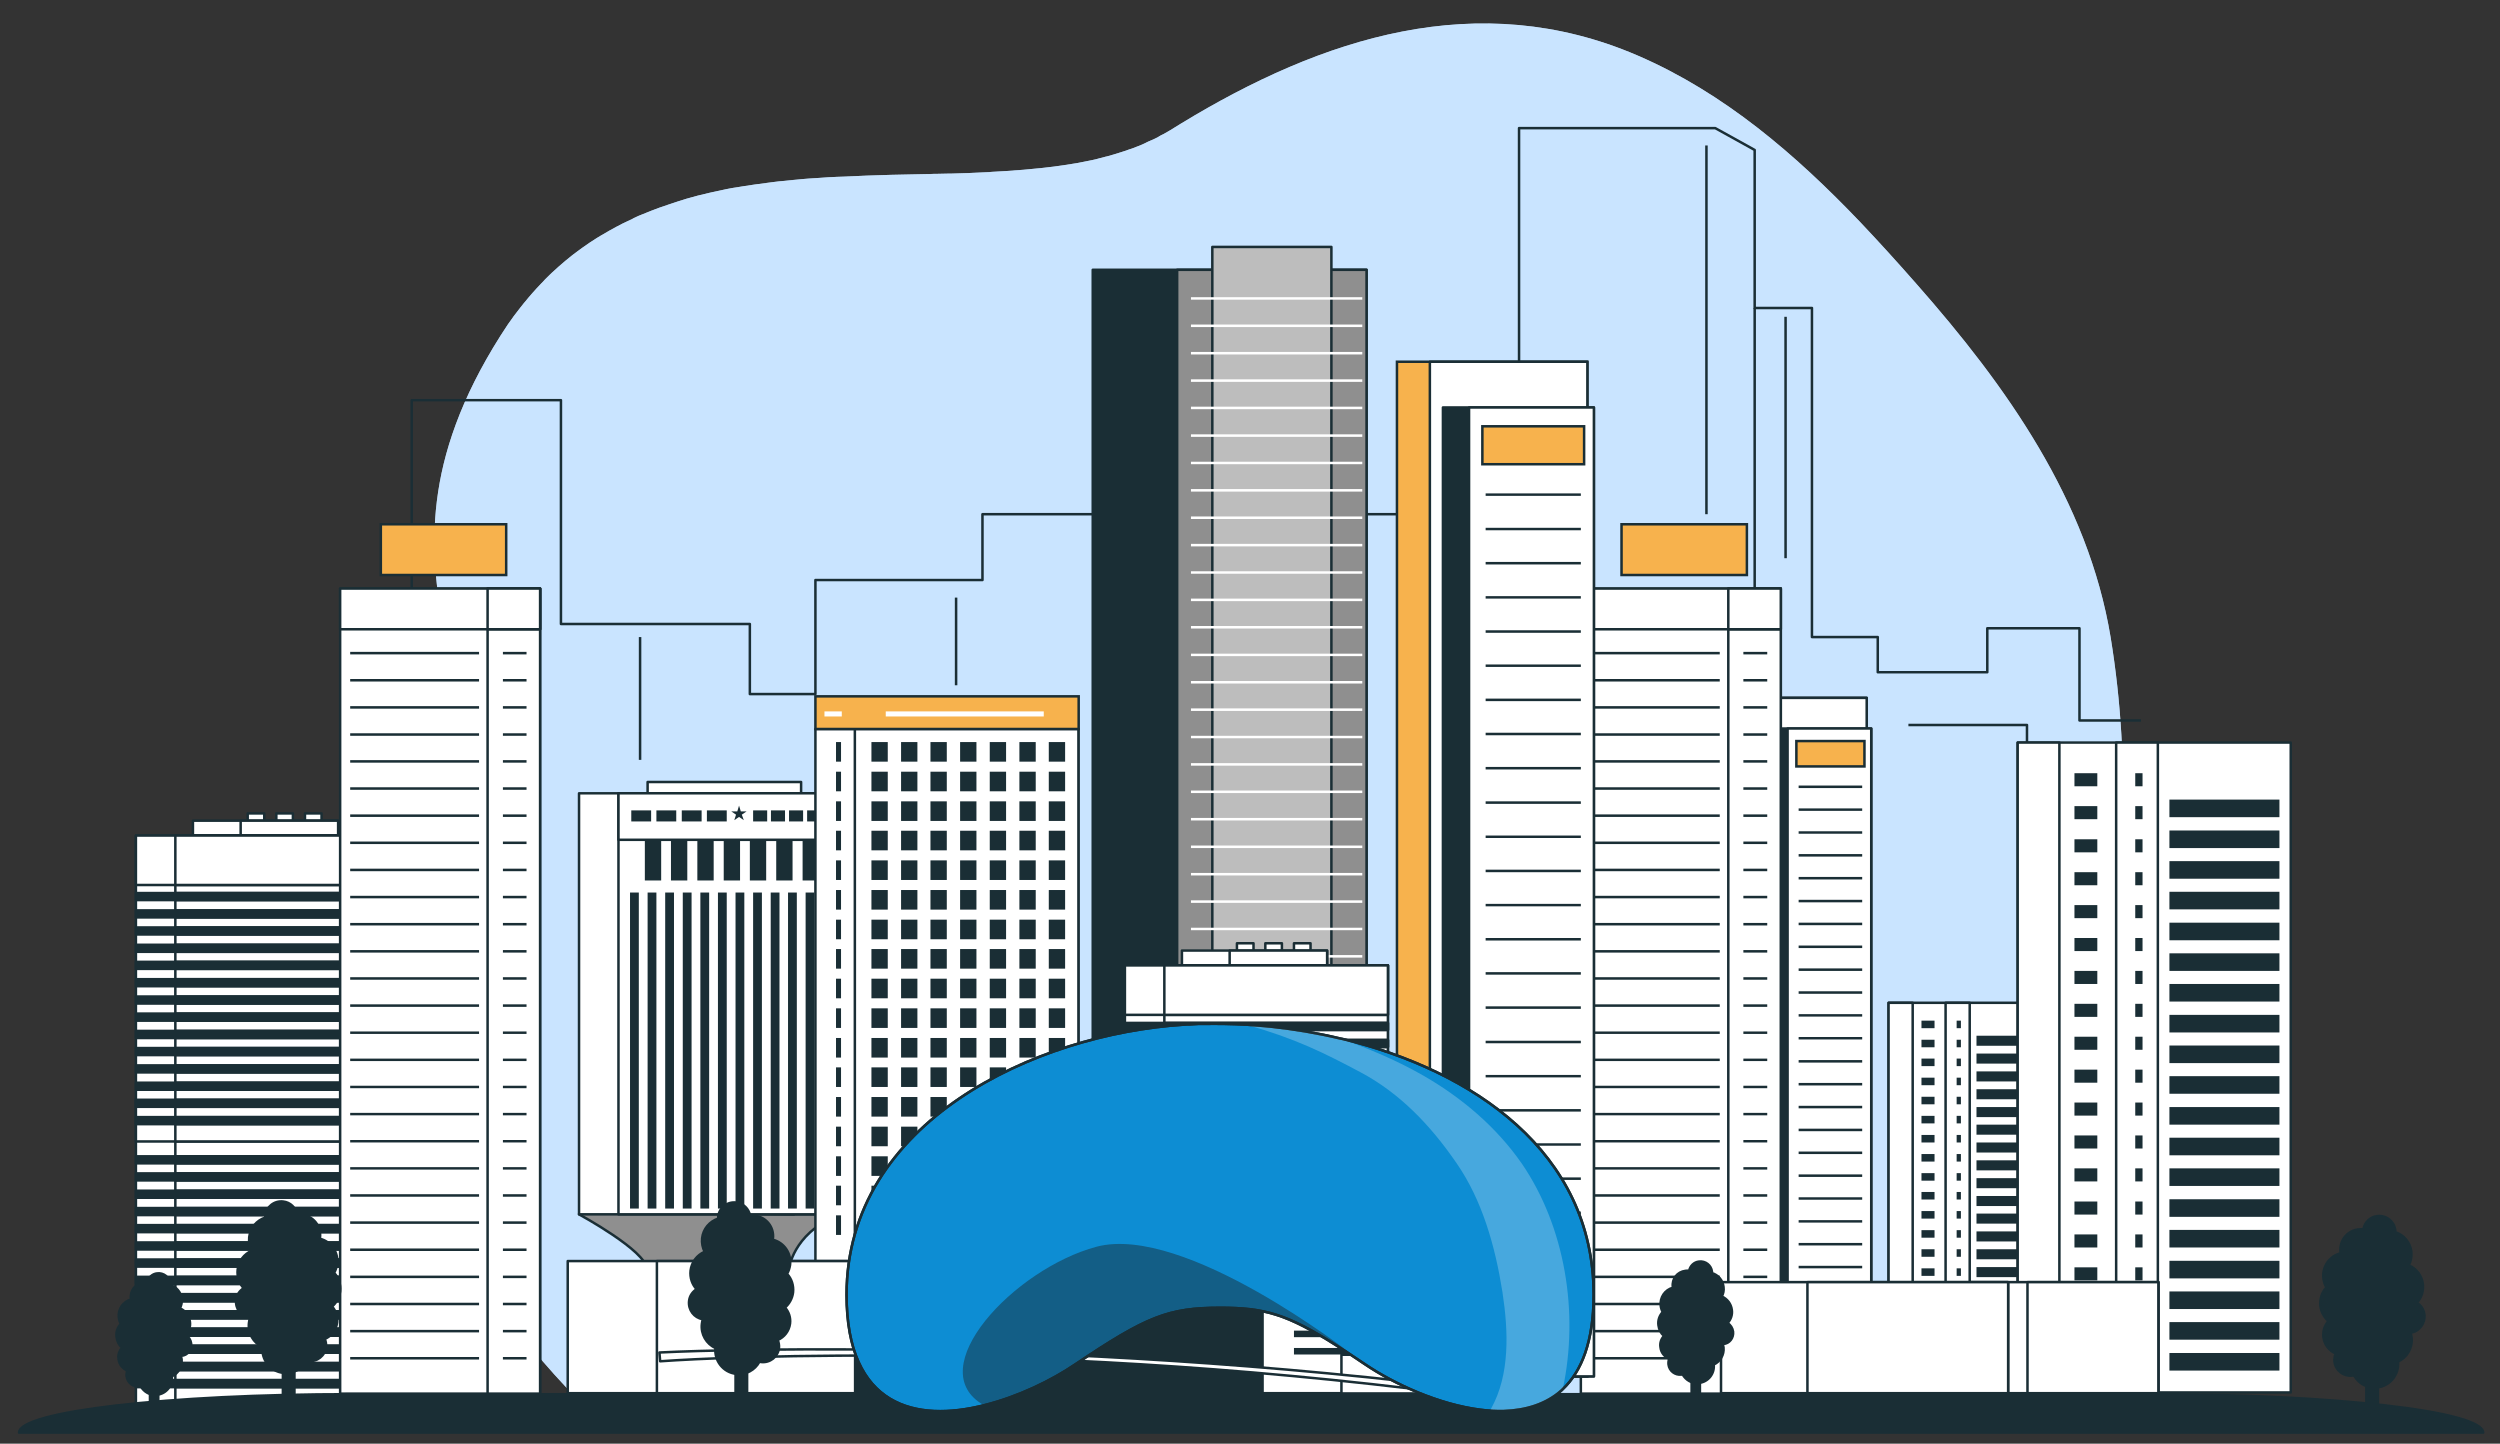 <?xml version="1.0" encoding="utf-8"?>
<!-- Generator: Adobe Illustrator 27.9.0, SVG Export Plug-In . SVG Version: 6.00 Build 0)  -->
<svg version="1.1" xmlns="http://www.w3.org/2000/svg" xmlns:xlink="http://www.w3.org/1999/xlink" x="0px" y="0px"
	 viewBox="0 0 995.2 574.7" style="enable-background:new 0 0 995.2 574.7;" xml:space="preserve">
<rect x="0" y="0" width="995.2" height="574.7" fill="#333333" stroke="none"/>
<style type="text/css">
	.st0{fill:#FFFFFF;stroke:#1A2E35;stroke-linejoin:round;stroke-miterlimit:10;}
	.st1{fill:#1A2E35;stroke:#1A2E35;stroke-linejoin:round;stroke-miterlimit:10;}
	.st2{fill:#CAE5FF;}
	.st3{opacity:0.7;fill:#CAE5FF;}
	.st4{fill:none;stroke:#1A2E35;stroke-linejoin:round;stroke-miterlimit:10;}
	.st5{fill:#F7B24D;stroke:#1A2E35;stroke-miterlimit:10;}
	.st6{fill:#8F8F8F;stroke:#1A2E35;stroke-linejoin:round;stroke-miterlimit:10;}
	.st7{fill:#BDBDBD;stroke:#1A2E35;stroke-linejoin:round;stroke-miterlimit:10;}
	.st8{fill:none;stroke:#FFFFFF;stroke-linejoin:round;stroke-miterlimit:10;}
	.st9{fill:#1A2E35;}
	.st10{fill:none;stroke:#FFFFFF;stroke-width:2;stroke-linejoin:round;stroke-miterlimit:10;}
	.st11{fill:#0D8DD3;stroke:#1A2E35;stroke-miterlimit:10;}
	.st12{opacity:0.49;fill:#1A2E35;}
	.st13{opacity:0.24;fill:#FFFFFF;}
	.st14{fill:none;stroke:#1A2E35;stroke-miterlimit:10;}
</style>
<g id="Слой_1">
	<rect x="54.1" y="437.4" class="st0" width="104.7" height="121.8"/>
	<rect x="69.8" y="437.4" class="st0" width="89" height="121.8"/>
	<rect x="54.1" y="460.3" class="st1" width="104.7" height="2.8"/>
	<rect x="69.8" y="460.3" class="st1" width="89" height="2.8"/>
	<rect x="54.1" y="467.1" class="st1" width="104.7" height="2.8"/>
	<rect x="69.8" y="467.1" class="st1" width="89" height="2.8"/>
	<rect x="54.1" y="474" class="st1" width="104.7" height="2.8"/>
	<rect x="69.8" y="474" class="st1" width="89" height="2.8"/>
	<rect x="54.1" y="480.9" class="st1" width="104.7" height="2.8"/>
	<rect x="69.8" y="480.9" class="st1" width="89" height="2.8"/>
	<rect x="54.1" y="487.7" class="st1" width="104.7" height="2.8"/>
	<rect x="69.8" y="487.7" class="st1" width="89" height="2.8"/>
	<rect x="54.1" y="494.6" class="st1" width="104.7" height="2.8"/>
	<rect x="69.8" y="494.6" class="st1" width="89" height="2.8"/>
	<rect x="54.1" y="501.4" class="st1" width="104.7" height="2.8"/>
	<rect x="69.8" y="501.4" class="st1" width="89" height="2.8"/>
	<rect x="54.1" y="508.3" class="st1" width="104.7" height="2.8"/>
	<rect x="69.8" y="508.3" class="st1" width="89" height="2.8"/>
	<rect x="54.1" y="515.2" class="st1" width="104.7" height="2.8"/>
	<rect x="69.8" y="515.2" class="st1" width="89" height="2.8"/>
	<rect x="54.1" y="522" class="st1" width="104.7" height="2.8"/>
	<rect x="69.8" y="522" class="st1" width="89" height="2.8"/>
	<rect x="54.1" y="528.9" class="st1" width="104.7" height="2.8"/>
	<rect x="69.8" y="528.9" class="st1" width="89" height="2.8"/>
	<rect x="54.1" y="535.7" class="st1" width="104.7" height="2.8"/>
	<rect x="69.8" y="535.7" class="st1" width="89" height="2.8"/>
	<rect x="54.1" y="542.6" class="st1" width="104.7" height="2.8"/>
	<rect x="69.8" y="542.6" class="st1" width="89" height="2.8"/>
	<rect x="54.1" y="549.4" class="st1" width="104.7" height="2.8"/>
	<rect x="69.8" y="549.4" class="st1" width="89" height="2.8"/>
	<g>
		<path class="st2" d="M778.5,551.4c-0.4,0.8-0.9,1.5-1.3,2.2c-3.5,5.9-7.1,11.5-10.7,16.6H243.2c-5.7-5.4-11.3-11-16.6-16.6
			c-63.9-67.9-97.5-151.7-59.9-207.6c46.8-69.7-31-111.9,32.5-212.3c0.5-0.8,1-1.6,1.5-2.3c0.5-0.8,1-1.5,1.5-2.3
			c0.5-0.7,1-1.4,1.5-2.1c0.5-0.8,1.1-1.5,1.7-2.3c1.1-1.4,2.1-2.8,3.2-4.1c0.2-0.2,0.4-0.5,0.6-0.7c0.7-0.9,1.4-1.7,2.1-2.5
			c0.2-0.2,0.4-0.5,0.6-0.7c1.1-1.3,2.3-2.5,3.4-3.7c0.6-0.6,1.2-1.2,1.7-1.8c1.7-1.7,3.5-3.4,5.3-5c0,0,0,0,0,0
			c1.8-1.6,3.6-3.1,5.5-4.6c0.1-0.1,0.3-0.2,0.4-0.3c0.5-0.4,1-0.8,1.6-1.2c0.6-0.5,1.3-0.9,1.9-1.4c1.9-1.4,3.9-2.7,5.8-3.9
			c0.6-0.4,1.2-0.7,1.8-1.1c0.1,0,0.1-0.1,0.2-0.1c2-1.2,4-2.3,6-3.4c0.1,0,0.1-0.1,0.2-0.1c0.6-0.3,1.3-0.7,1.9-1
			c0.7-0.3,1.4-0.7,2.1-1c0.7-0.3,1.4-0.7,2.1-1c0.2-0.1,0.4-0.2,0.5-0.3c1.2-0.6,2.4-1.1,3.7-1.6c2.1-0.9,4.3-1.7,6.4-2.5
			c1.2-0.4,2.3-0.8,3.5-1.2c1.4-0.5,2.8-0.9,4.2-1.4c1.1-0.3,2.2-0.7,3.2-1c3-0.9,5.9-1.6,8.9-2.3c0.7-0.2,1.5-0.3,2.3-0.5
			c0.8-0.2,1.5-0.3,2.3-0.5c0.8-0.2,1.5-0.3,2.3-0.5c1.5-0.3,3-0.6,4.6-0.8c0.6-0.1,1.2-0.2,1.8-0.3c3.2-0.5,6.5-1,9.8-1.4
			c0.8-0.1,1.5-0.2,2.3-0.3c1.6-0.2,3.1-0.4,4.7-0.5c2.3-0.2,4.7-0.5,7-0.7c0.8-0.1,1.6-0.1,2.4-0.2c1.6-0.1,3.1-0.2,4.7-0.3
			c2.3-0.2,4.5-0.3,6.8-0.4c1,0,2-0.1,3-0.1c3-0.1,6-0.3,9-0.4c3.2-0.1,6.3-0.2,9.5-0.3c4.7-0.1,9.4-0.2,14-0.3c0.1,0,0.2,0,0.3,0
			c1,0,2,0,2.9-0.1c0.4,0,0.9,0,1.3,0c1.5,0,3.1-0.1,4.6-0.1c0.3,0,0.6,0,0.9,0c1.1,0,2.2-0.1,3.2-0.1c1.1,0,2.2-0.1,3.3-0.1
			c2.2-0.1,4.4-0.2,6.6-0.3c1.1,0,2.2-0.1,3.2-0.2c1.8-0.1,3.5-0.2,5.3-0.3c4.8-0.3,9.5-0.7,14.2-1.2c0.9-0.1,1.8-0.2,2.6-0.3
			c0.8-0.1,1.7-0.2,2.5-0.3c1.2-0.2,2.4-0.3,3.6-0.5c1.9-0.3,3.8-0.6,5.7-0.9c0.3-0.1,0.7-0.1,1-0.2c1.7-0.3,3.4-0.7,5-1
			c0.9-0.2,1.9-0.4,2.8-0.7c0,0,0,0,0,0c0.9-0.2,1.8-0.5,2.7-0.7c0,0,0.1,0,0.1,0c1.8-0.5,3.6-1,5.4-1.6c0.8-0.3,1.7-0.5,2.5-0.8
			c0.1,0,0.2-0.1,0.2-0.1c0.9-0.3,1.7-0.6,2.6-0.9c0.9-0.3,1.7-0.7,2.6-1c0.6-0.3,1.2-0.5,1.8-0.8c0.1-0.1,0.3-0.1,0.4-0.2
			c0.3-0.2,0.7-0.3,1-0.5c0.5-0.2,0.9-0.4,1.4-0.6c0.2-0.1,0.4-0.2,0.7-0.3c0.7-0.3,1.4-0.7,2-1c0.1,0,0.1,0,0.1-0.1
			c0.7-0.4,1.4-0.8,2.1-1.1c0.9-0.5,1.8-1,2.6-1.5c1.4-0.9,2.8-1.7,4.2-2.6C526.3,15,588.3-5.3,651.9,22.1
			c34.5,14.9,62.9,39.4,88.6,66.3c7.6,8,15,16.2,22.3,24.5c35.7,40.5,68.4,86.3,77.4,140.8C857,356.2,829.6,463.3,778.5,551.4z"/>
		<path class="st3" d="M778.5,551.4c-0.4,0.8-0.9,1.5-1.3,2.2c-3.5,5.9-7.1,11.5-10.7,16.6H243.2c-5.7-5.4-11.3-11-16.6-16.6
			c-63.9-67.9-97.5-151.7-59.9-207.6c46.8-69.7-31-111.9,32.5-212.3c0.5-0.8,1-1.6,1.5-2.3c0.5-0.8,1-1.5,1.5-2.3
			c0.5-0.7,1-1.4,1.5-2.1c0.5-0.8,1.1-1.5,1.7-2.3c1.1-1.4,2.1-2.8,3.2-4.1c0.2-0.2,0.4-0.5,0.6-0.7c0.7-0.9,1.4-1.7,2.1-2.5
			c0.2-0.2,0.4-0.5,0.6-0.7c1.1-1.3,2.3-2.5,3.4-3.7c0.6-0.6,1.2-1.2,1.7-1.8c1.7-1.8,3.5-3.4,5.3-5c0,0,0,0,0,0
			c1.8-1.6,3.6-3.1,5.5-4.6c0.1-0.1,0.3-0.2,0.4-0.3c0.5-0.4,1-0.8,1.6-1.2c0.6-0.5,1.3-0.9,1.9-1.4c1.9-1.4,3.9-2.7,5.8-3.9
			c0.6-0.4,1.2-0.7,1.8-1.1c0.1,0,0.1-0.1,0.2-0.1c2-1.2,4-2.4,6-3.4c0.1,0,0.1-0.1,0.2-0.1c0.6-0.3,1.3-0.7,1.9-1
			c0.7-0.3,1.4-0.7,2.1-1c0.7-0.3,1.4-0.7,2.1-1c0.2-0.1,0.4-0.2,0.5-0.3c1.2-0.6,2.4-1.1,3.7-1.6c2.1-0.9,4.3-1.7,6.4-2.5
			c1.2-0.4,2.3-0.8,3.5-1.2c1.4-0.5,2.8-0.9,4.2-1.4c1.1-0.3,2.2-0.7,3.2-1c3-0.9,5.9-1.6,8.9-2.3c0.7-0.2,1.5-0.3,2.3-0.5
			c0.8-0.2,1.5-0.3,2.3-0.5c0.8-0.2,1.5-0.3,2.3-0.5c1.5-0.3,3-0.6,4.6-0.8c0.6-0.1,1.2-0.2,1.8-0.3c3.2-0.5,6.5-1,9.8-1.4
			c0.8-0.1,1.5-0.2,2.3-0.3c1.6-0.2,3.1-0.4,4.7-0.5c2.3-0.3,4.7-0.5,7-0.7c0.8-0.1,1.6-0.1,2.4-0.2c1.6-0.1,3.1-0.2,4.7-0.3
			c2.3-0.2,4.5-0.3,6.8-0.4c1,0,2-0.1,3-0.1c3-0.1,6-0.3,9-0.4c3.2-0.1,6.3-0.2,9.5-0.3c4.7-0.1,9.4-0.2,14-0.3c0.1,0,0.2,0,0.3,0
			c1,0,2-0.1,2.9-0.1c0.4,0,0.9,0,1.3,0c1.5,0,3.1-0.1,4.6-0.1c0.3,0,0.6,0,0.9,0c1.1,0,2.2-0.1,3.2-0.1c1.1,0,2.2-0.1,3.3-0.1
			c2.2-0.1,4.4-0.2,6.6-0.3c1.1-0.1,2.2-0.1,3.2-0.2c1.8-0.1,3.5-0.2,5.3-0.3c4.8-0.3,9.5-0.7,14.2-1.2c0.9-0.1,1.8-0.2,2.6-0.3
			c0.8-0.1,1.7-0.2,2.5-0.3c1.2-0.2,2.4-0.3,3.6-0.5c1.9-0.3,3.8-0.6,5.7-0.9c0.3-0.1,0.7-0.1,1-0.2c1.7-0.3,3.4-0.7,5-1
			c1-0.2,1.9-0.4,2.8-0.7c0,0,0,0,0,0c0.9-0.2,1.8-0.5,2.7-0.7c0,0,0.1,0,0.1,0c1.8-0.5,3.6-1,5.4-1.6c0.8-0.3,1.7-0.5,2.5-0.8
			c0.1,0,0.2-0.1,0.2-0.1c0.9-0.3,1.7-0.6,2.6-0.9c0.9-0.3,1.7-0.7,2.6-1c0.6-0.3,1.2-0.5,1.8-0.8c0.1-0.1,0.3-0.1,0.4-0.2
			c0.3-0.2,0.7-0.3,1-0.5c0.5-0.2,0.9-0.4,1.4-0.6c0.2-0.1,0.4-0.2,0.7-0.3c0.7-0.3,1.4-0.7,2-1c0.1,0,0.1,0,0.1-0.1
			c0.7-0.4,1.4-0.8,2.1-1.1c0.9-0.5,1.8-1,2.6-1.5c1.4-0.9,2.8-1.7,4.2-2.6C526.3,15,588.3-5.3,651.9,22.1
			c34.5,14.9,62.9,39.4,88.6,66.3c7.6,8,15,16.2,22.3,24.5c35.7,40.5,68.4,86.3,77.4,140.8C857,356.2,829.6,463.3,778.5,551.4z"/>
	</g>
	<g>
		<polyline class="st4" points="163.9,241.4 163.9,159.3 223.3,159.3 223.3,248.4 275.7,248.4 298.5,248.4 298.5,276.3 324.6,276.3 
			324.6,248.4 324.6,230.9 391.1,230.9 391.1,204.7 604.7,204.7 604.7,51 682.8,51 698.5,59.7 698.5,122.6 721.3,122.6 721.3,253.6 
			747.5,253.6 747.5,267.6 791.1,267.6 791.1,250.1 827.8,250.1 827.8,286.8 852.3,286.8 		"/>
		<line class="st4" x1="679.3" y1="57.9" x2="679.3" y2="204.7"/>
		<line class="st4" x1="698.5" y1="122.6" x2="698.5" y2="253.6"/>
		<line class="st4" x1="710.8" y1="126.1" x2="710.8" y2="222.2"/>
		<polyline class="st4" points="759.7,288.6 806.9,288.6 806.9,306 819.1,306 819.1,297.3 857.5,297.3 		"/>
		<line class="st4" x1="806.9" y1="306" x2="806.9" y2="389.9"/>
		<line class="st4" x1="380.6" y1="237.9" x2="380.6" y2="272.8"/>
		<line class="st4" x1="254.8" y1="253.6" x2="254.8" y2="302.5"/>
	</g>
	<rect x="692.4" y="277.8" class="st1" width="50.7" height="270"/>
	<rect x="701.2" y="277.8" class="st0" width="41.9" height="270"/>
	<rect x="704.7" y="290" class="st1" width="40.2" height="257.9"/>
	<rect x="711.6" y="290" class="st0" width="33.3" height="257.9"/>
	<rect x="715.1" y="295" class="st5" width="27.1" height="10.1"/>
	<line class="st4" x1="716" y1="313.2" x2="741.3" y2="313.2"/>
	<line class="st4" x1="716" y1="322.3" x2="741.3" y2="322.3"/>
	<line class="st4" x1="716" y1="331.4" x2="741.3" y2="331.4"/>
	<line class="st4" x1="716" y1="340.5" x2="741.3" y2="340.5"/>
	<line class="st4" x1="716" y1="349.6" x2="741.3" y2="349.6"/>
	<line class="st4" x1="716" y1="358.7" x2="741.3" y2="358.7"/>
	<line class="st4" x1="716" y1="367.8" x2="741.3" y2="367.8"/>
	<line class="st4" x1="716" y1="376.9" x2="741.3" y2="376.9"/>
	<line class="st4" x1="716" y1="386" x2="741.3" y2="386"/>
	<line class="st4" x1="716" y1="395.1" x2="741.3" y2="395.1"/>
	<line class="st4" x1="716" y1="404.2" x2="741.3" y2="404.2"/>
	<line class="st4" x1="716" y1="413.3" x2="741.3" y2="413.3"/>
	<line class="st4" x1="716" y1="422.5" x2="741.3" y2="422.5"/>
	<line class="st4" x1="716" y1="431.6" x2="741.3" y2="431.6"/>
	<line class="st4" x1="716" y1="440.7" x2="741.3" y2="440.7"/>
	<line class="st4" x1="716" y1="449.8" x2="741.3" y2="449.8"/>
	<line class="st4" x1="716" y1="458.9" x2="741.3" y2="458.9"/>
	<line class="st4" x1="716" y1="468" x2="741.3" y2="468"/>
	<line class="st4" x1="716" y1="477.1" x2="741.3" y2="477.1"/>
	<line class="st4" x1="716" y1="486.2" x2="741.3" y2="486.2"/>
	<line class="st4" x1="716" y1="495.3" x2="741.3" y2="495.3"/>
	<line class="st4" x1="716" y1="504.4" x2="741.3" y2="504.4"/>
	<line class="st4" x1="716" y1="513.5" x2="741.3" y2="513.5"/>
	<line class="st4" x1="716" y1="522.6" x2="741.3" y2="522.6"/>
	<line class="st4" x1="716" y1="531.7" x2="741.3" y2="531.7"/>
	<rect x="645.5" y="208.7" class="st5" width="49.9" height="20.2"/>
	<g>
		<rect x="629.3" y="234.3" class="st0" width="79.6" height="320.5"/>
		<rect x="688" y="234.3" class="st0" width="20.9" height="320.5"/>
	</g>
	<g>
		<rect x="629.3" y="234.3" class="st0" width="79.6" height="16.2"/>
		<rect x="688" y="234.3" class="st0" width="20.9" height="16.2"/>
	</g>
	<g>
		<line class="st4" x1="633.3" y1="260" x2="684.6" y2="260"/>
		<line class="st4" x1="633.3" y1="270.8" x2="684.6" y2="270.8"/>
		<line class="st4" x1="633.3" y1="281.6" x2="684.6" y2="281.6"/>
		<line class="st4" x1="633.3" y1="292.4" x2="684.6" y2="292.4"/>
		<line class="st4" x1="633.3" y1="303.1" x2="684.6" y2="303.1"/>
		<line class="st4" x1="633.3" y1="313.9" x2="684.6" y2="313.9"/>
		<line class="st4" x1="633.3" y1="324.7" x2="684.6" y2="324.7"/>
		<line class="st4" x1="633.3" y1="335.5" x2="684.6" y2="335.5"/>
		<line class="st4" x1="633.3" y1="346.3" x2="684.6" y2="346.3"/>
		<line class="st4" x1="633.3" y1="357.1" x2="684.6" y2="357.1"/>
		<line class="st4" x1="633.3" y1="367.9" x2="684.6" y2="367.9"/>
		<line class="st4" x1="633.3" y1="378.7" x2="684.6" y2="378.7"/>
		<line class="st4" x1="633.3" y1="389.5" x2="684.6" y2="389.5"/>
		<line class="st4" x1="633.3" y1="400.3" x2="684.6" y2="400.3"/>
		<line class="st4" x1="633.3" y1="411.1" x2="684.6" y2="411.1"/>
		<line class="st4" x1="633.3" y1="421.9" x2="684.6" y2="421.9"/>
		<line class="st4" x1="633.3" y1="432.7" x2="684.6" y2="432.7"/>
		<line class="st4" x1="633.3" y1="443.5" x2="684.6" y2="443.5"/>
		<line class="st4" x1="633.3" y1="454.3" x2="684.6" y2="454.3"/>
		<line class="st4" x1="633.3" y1="465.1" x2="684.6" y2="465.1"/>
		<line class="st4" x1="633.3" y1="475.9" x2="684.6" y2="475.9"/>
		<line class="st4" x1="633.3" y1="486.7" x2="684.6" y2="486.7"/>
		<line class="st4" x1="633.3" y1="497.5" x2="684.6" y2="497.5"/>
		<line class="st4" x1="633.3" y1="508.3" x2="684.6" y2="508.3"/>
		<line class="st4" x1="633.3" y1="519.1" x2="684.6" y2="519.1"/>
		<line class="st4" x1="633.3" y1="529.9" x2="684.6" y2="529.9"/>
		<line class="st4" x1="633.3" y1="540.7" x2="684.6" y2="540.7"/>
	</g>
	<g>
		<line class="st4" x1="694" y1="260" x2="703.5" y2="260"/>
		<line class="st4" x1="694" y1="270.8" x2="703.5" y2="270.8"/>
		<line class="st4" x1="694" y1="281.6" x2="703.5" y2="281.6"/>
		<line class="st4" x1="694" y1="292.4" x2="703.5" y2="292.4"/>
		<line class="st4" x1="694" y1="303.1" x2="703.5" y2="303.1"/>
		<line class="st4" x1="694" y1="313.9" x2="703.5" y2="313.9"/>
		<line class="st4" x1="694" y1="324.7" x2="703.5" y2="324.7"/>
		<line class="st4" x1="694" y1="335.5" x2="703.5" y2="335.5"/>
		<line class="st4" x1="694" y1="346.3" x2="703.5" y2="346.3"/>
		<line class="st4" x1="694" y1="357.1" x2="703.5" y2="357.1"/>
		<line class="st4" x1="694" y1="367.9" x2="703.5" y2="367.9"/>
		<line class="st4" x1="694" y1="378.7" x2="703.5" y2="378.7"/>
		<line class="st4" x1="694" y1="389.5" x2="703.5" y2="389.5"/>
		<line class="st4" x1="694" y1="400.3" x2="703.5" y2="400.3"/>
		<line class="st4" x1="694" y1="411.1" x2="703.5" y2="411.1"/>
		<line class="st4" x1="694" y1="421.9" x2="703.5" y2="421.9"/>
		<line class="st4" x1="694" y1="432.7" x2="703.5" y2="432.7"/>
		<line class="st4" x1="694" y1="443.5" x2="703.5" y2="443.5"/>
		<line class="st4" x1="694" y1="454.3" x2="703.5" y2="454.3"/>
		<line class="st4" x1="694" y1="465.1" x2="703.5" y2="465.1"/>
		<line class="st4" x1="694" y1="475.9" x2="703.5" y2="475.9"/>
		<line class="st4" x1="694" y1="486.7" x2="703.5" y2="486.7"/>
		<line class="st4" x1="694" y1="497.5" x2="703.5" y2="497.5"/>
		<line class="st4" x1="694" y1="508.3" x2="703.5" y2="508.3"/>
		<line class="st4" x1="694" y1="519.1" x2="703.5" y2="519.1"/>
		<line class="st4" x1="694" y1="529.9" x2="703.5" y2="529.9"/>
		<line class="st4" x1="694" y1="540.7" x2="703.5" y2="540.7"/>
	</g>
	<rect x="556.1" y="144" class="st5" width="75.8" height="403.9"/>
	<rect x="569.2" y="144" class="st0" width="62.7" height="403.9"/>
	<rect x="574.4" y="162.2" class="st1" width="60.1" height="385.7"/>
	<rect x="584.8" y="162.2" class="st0" width="49.7" height="385.7"/>
	<rect x="590.1" y="169.7" class="st5" width="40.5" height="15.1"/>
	<line class="st4" x1="591.4" y1="196.9" x2="629.3" y2="196.9"/>
	<line class="st4" x1="591.4" y1="210.6" x2="629.3" y2="210.6"/>
	<line class="st4" x1="591.4" y1="224.2" x2="629.3" y2="224.2"/>
	<line class="st4" x1="591.4" y1="237.8" x2="629.3" y2="237.8"/>
	<line class="st4" x1="591.4" y1="251.4" x2="629.3" y2="251.4"/>
	<line class="st4" x1="591.4" y1="265" x2="629.3" y2="265"/>
	<line class="st4" x1="591.4" y1="278.6" x2="629.3" y2="278.6"/>
	<line class="st4" x1="591.4" y1="292.2" x2="629.3" y2="292.2"/>
	<line class="st4" x1="591.4" y1="305.8" x2="629.3" y2="305.8"/>
	<line class="st4" x1="591.4" y1="319.5" x2="629.3" y2="319.5"/>
	<line class="st4" x1="591.4" y1="333.1" x2="629.3" y2="333.1"/>
	<line class="st4" x1="591.4" y1="346.7" x2="629.3" y2="346.7"/>
	<line class="st4" x1="591.4" y1="360.3" x2="629.3" y2="360.3"/>
	<line class="st4" x1="591.4" y1="373.9" x2="629.3" y2="373.9"/>
	<line class="st4" x1="591.4" y1="387.5" x2="629.3" y2="387.5"/>
	<line class="st4" x1="591.4" y1="401.1" x2="629.3" y2="401.1"/>
	<line class="st4" x1="591.4" y1="414.8" x2="629.3" y2="414.8"/>
	<line class="st4" x1="591.4" y1="428.4" x2="629.3" y2="428.4"/>
	<line class="st4" x1="591.4" y1="442" x2="629.3" y2="442"/>
	<line class="st4" x1="591.4" y1="455.6" x2="629.3" y2="455.6"/>
	<line class="st4" x1="591.4" y1="469.2" x2="629.3" y2="469.2"/>
	<line class="st4" x1="591.4" y1="482.8" x2="629.3" y2="482.8"/>
	<line class="st4" x1="591.4" y1="496.4" x2="629.3" y2="496.4"/>
	<line class="st4" x1="591.4" y1="510.1" x2="629.3" y2="510.1"/>
	<line class="st4" x1="591.4" y1="523.7" x2="629.3" y2="523.7"/>
	<rect x="435" y="107.4" class="st1" width="109" height="396.1"/>
	<rect x="468.6" y="107.4" class="st6" width="75.4" height="396.1"/>
	<rect x="482.6" y="98.3" class="st7" width="47.4" height="405.2"/>
	<line class="st8" x1="474.1" y1="118.8" x2="542.3" y2="118.8"/>
	<line class="st8" x1="474.1" y1="129.7" x2="542.3" y2="129.7"/>
	<line class="st8" x1="474.1" y1="140.6" x2="542.3" y2="140.6"/>
	<line class="st8" x1="474.1" y1="151.5" x2="542.3" y2="151.5"/>
	<line class="st8" x1="474.1" y1="162.4" x2="542.3" y2="162.4"/>
	<line class="st8" x1="474.1" y1="173.4" x2="542.3" y2="173.4"/>
	<line class="st8" x1="474.1" y1="184.3" x2="542.3" y2="184.3"/>
	<line class="st8" x1="474.1" y1="195.2" x2="542.3" y2="195.2"/>
	<line class="st8" x1="474.1" y1="206.1" x2="542.3" y2="206.1"/>
	<line class="st8" x1="474.1" y1="217" x2="542.3" y2="217"/>
	<line class="st8" x1="474.1" y1="227.9" x2="542.3" y2="227.9"/>
	<line class="st8" x1="474.1" y1="238.8" x2="542.3" y2="238.8"/>
	<line class="st8" x1="474.1" y1="249.7" x2="542.3" y2="249.7"/>
	<line class="st8" x1="474.1" y1="260.7" x2="542.3" y2="260.7"/>
	<line class="st8" x1="474.1" y1="271.6" x2="542.3" y2="271.6"/>
	<line class="st8" x1="474.1" y1="282.5" x2="542.3" y2="282.5"/>
	<line class="st8" x1="474.1" y1="293.4" x2="542.3" y2="293.4"/>
	<line class="st8" x1="474.1" y1="304.3" x2="542.3" y2="304.3"/>
	<line class="st8" x1="474.1" y1="315.2" x2="542.3" y2="315.2"/>
	<line class="st8" x1="474.1" y1="326.1" x2="542.3" y2="326.1"/>
	<line class="st8" x1="474.1" y1="337.1" x2="542.3" y2="337.1"/>
	<line class="st8" x1="474.1" y1="348" x2="542.3" y2="348"/>
	<line class="st8" x1="474.1" y1="358.9" x2="542.3" y2="358.9"/>
	<line class="st8" x1="474.1" y1="369.8" x2="542.3" y2="369.8"/>
	<line class="st8" x1="474.1" y1="380.7" x2="542.3" y2="380.7"/>
	<line class="st8" x1="474.1" y1="391.6" x2="542.3" y2="391.6"/>
	<line class="st8" x1="474.1" y1="402.5" x2="542.3" y2="402.5"/>
	<line class="st8" x1="474.1" y1="413.4" x2="542.3" y2="413.4"/>
	<line class="st8" x1="474.1" y1="424.4" x2="542.3" y2="424.4"/>
	<line class="st8" x1="474.1" y1="435.3" x2="542.3" y2="435.3"/>
	<line class="st8" x1="474.1" y1="446.2" x2="542.3" y2="446.2"/>
	<line class="st8" x1="474.1" y1="457.1" x2="542.3" y2="457.1"/>
	<line class="st8" x1="474.1" y1="468" x2="542.3" y2="468"/>
	<line class="st8" x1="474.1" y1="478.9" x2="542.3" y2="478.9"/>
	<line class="st8" x1="474.1" y1="489.8" x2="542.3" y2="489.8"/>
	<line class="st8" x1="474.1" y1="500.7" x2="542.3" y2="500.7"/>
	<g>
		<g>
			<rect x="492.4" y="375.5" class="st0" width="6.6" height="4.4"/>
			<rect x="503.7" y="375.5" class="st0" width="6.6" height="4.4"/>
			<rect x="515.1" y="375.5" class="st0" width="6.6" height="4.4"/>
			<rect x="470.5" y="378.4" class="st0" width="57.8" height="19.7"/>
			<rect x="489.5" y="378.4" class="st0" width="38.8" height="19.7"/>
		</g>
		<rect x="447.8" y="384.3" class="st0" width="104.7" height="121.8"/>
		<rect x="463.5" y="384.3" class="st0" width="89" height="121.8"/>
		<rect x="447.8" y="407.2" class="st1" width="104.7" height="2.8"/>
		<rect x="463.5" y="407.2" class="st1" width="89" height="2.8"/>
		<rect x="447.8" y="414" class="st1" width="104.7" height="2.8"/>
		<rect x="463.5" y="414" class="st1" width="89" height="2.8"/>
		<rect x="447.8" y="420.9" class="st1" width="104.7" height="2.8"/>
		<rect x="463.5" y="420.9" class="st1" width="89" height="2.8"/>
		<rect x="447.8" y="427.8" class="st1" width="104.7" height="2.8"/>
		<rect x="463.5" y="427.8" class="st1" width="89" height="2.8"/>
		<rect x="447.8" y="434.6" class="st1" width="104.7" height="2.8"/>
		<rect x="463.5" y="434.6" class="st1" width="89" height="2.8"/>
		<rect x="447.8" y="441.5" class="st1" width="104.7" height="2.8"/>
		<rect x="463.5" y="441.5" class="st1" width="89" height="2.8"/>
		<rect x="447.8" y="448.3" class="st1" width="104.7" height="2.8"/>
		<rect x="463.5" y="448.3" class="st1" width="89" height="2.8"/>
		<rect x="447.8" y="455.2" class="st1" width="104.7" height="2.8"/>
		<rect x="463.5" y="455.2" class="st1" width="89" height="2.8"/>
		<rect x="447.8" y="462.1" class="st1" width="104.7" height="2.8"/>
		<rect x="463.5" y="462.1" class="st1" width="89" height="2.8"/>
		<rect x="447.8" y="468.9" class="st1" width="104.7" height="2.8"/>
		<rect x="463.5" y="468.9" class="st1" width="89" height="2.8"/>
		<rect x="447.8" y="475.8" class="st1" width="104.7" height="2.8"/>
		<rect x="463.5" y="475.8" class="st1" width="89" height="2.8"/>
		<rect x="447.8" y="482.6" class="st1" width="104.7" height="2.8"/>
		<rect x="463.5" y="482.6" class="st1" width="89" height="2.8"/>
		<rect x="447.8" y="489.5" class="st1" width="104.7" height="2.8"/>
		<rect x="463.5" y="489.5" class="st1" width="89" height="2.8"/>
		<rect x="447.8" y="496.4" class="st1" width="104.7" height="2.8"/>
		<rect x="463.5" y="496.4" class="st1" width="89" height="2.8"/>
		<rect x="447.8" y="384.3" class="st0" width="104.7" height="19.7"/>
		<rect x="463.5" y="384.3" class="st0" width="89" height="19.7"/>
	</g>
	<g>
		<g>
			<rect x="98.6" y="323.8" class="st0" width="6.6" height="4.4"/>
			<rect x="110" y="323.8" class="st0" width="6.6" height="4.4"/>
			<rect x="121.4" y="323.8" class="st0" width="6.6" height="4.4"/>
			<rect x="76.8" y="326.7" class="st0" width="57.8" height="19.7"/>
			<rect x="95.8" y="326.7" class="st0" width="38.8" height="19.7"/>
		</g>
		<rect x="54.1" y="332.6" class="st0" width="104.7" height="121.8"/>
		<rect x="69.8" y="332.6" class="st0" width="89" height="121.8"/>
		<rect x="54.1" y="355.5" class="st1" width="104.7" height="2.8"/>
		<rect x="69.8" y="355.5" class="st1" width="89" height="2.8"/>
		<rect x="54.1" y="362.4" class="st1" width="104.7" height="2.8"/>
		<rect x="69.8" y="362.4" class="st1" width="89" height="2.8"/>
		<rect x="54.1" y="369.2" class="st1" width="104.7" height="2.8"/>
		<rect x="69.8" y="369.2" class="st1" width="89" height="2.8"/>
		<rect x="54.1" y="376.1" class="st1" width="104.7" height="2.8"/>
		<rect x="69.8" y="376.1" class="st1" width="89" height="2.8"/>
		<rect x="54.1" y="382.9" class="st1" width="104.7" height="2.8"/>
		<rect x="69.8" y="382.9" class="st1" width="89" height="2.8"/>
		<rect x="54.1" y="389.8" class="st1" width="104.7" height="2.8"/>
		<rect x="69.8" y="389.8" class="st1" width="89" height="2.8"/>
		<rect x="54.1" y="396.7" class="st1" width="104.7" height="2.8"/>
		<rect x="69.8" y="396.7" class="st1" width="89" height="2.8"/>
		<rect x="54.1" y="403.5" class="st1" width="104.7" height="2.8"/>
		<rect x="69.8" y="403.5" class="st1" width="89" height="2.8"/>
		<rect x="54.1" y="410.4" class="st1" width="104.7" height="2.8"/>
		<rect x="69.8" y="410.4" class="st1" width="89" height="2.8"/>
		<rect x="54.1" y="417.2" class="st1" width="104.7" height="2.8"/>
		<rect x="69.8" y="417.2" class="st1" width="89" height="2.8"/>
		<rect x="54.1" y="424.1" class="st1" width="104.7" height="2.8"/>
		<rect x="69.8" y="424.1" class="st1" width="89" height="2.8"/>
		<rect x="54.1" y="431" class="st1" width="104.7" height="2.8"/>
		<rect x="69.8" y="431" class="st1" width="89" height="2.8"/>
		<rect x="54.1" y="437.8" class="st1" width="104.7" height="2.8"/>
		<rect x="69.8" y="437.8" class="st1" width="89" height="2.8"/>
		<rect x="54.1" y="444.7" class="st1" width="104.7" height="2.8"/>
		<rect x="69.8" y="444.7" class="st1" width="89" height="2.8"/>
		<rect x="54.1" y="332.6" class="st0" width="104.7" height="19.7"/>
		<rect x="69.8" y="332.6" class="st0" width="89" height="19.7"/>
	</g>
	<g>
		<rect x="257.8" y="311.3" class="st0" width="61.1" height="6.9"/>
		<path class="st6" d="M230.5,483.4c0,0,26.9,14.6,26.9,21.7h56.7c0,0,1.3-13.4,18.7-21.2C332.8,483.8,228.4,481.3,230.5,483.4z"/>
		<rect x="230.5" y="315.8" class="st0" width="104.7" height="167.6"/>
		<rect x="246.2" y="315.8" class="st0" width="89" height="167.6"/>
		<g>
			<rect x="267.1" y="320.4" class="st9" width="6.5" height="30.1"/>
			<rect x="277.6" y="320.4" class="st9" width="6.5" height="30.1"/>
			<rect x="288.1" y="320.4" class="st9" width="6.5" height="30.1"/>
			<rect x="256.7" y="320.4" class="st9" width="6.5" height="30.1"/>
			<rect x="319.5" y="320.4" class="st9" width="5.2" height="30.1"/>
			<rect x="309" y="320.4" class="st9" width="6.5" height="30.1"/>
			<rect x="298.5" y="320.4" class="st9" width="6.5" height="30.1"/>
		</g>
		<rect x="246.2" y="315.8" class="st0" width="89" height="18.5"/>
		<polygon class="st9" points="294.2,320.7 294.9,323 297.2,323 295.3,324.3 296.1,326.5 294.2,325.2 292.3,326.5 293,324.3 
			291.1,323 293.5,323 		"/>
		<g>
			<rect x="251.3" y="322.6" class="st9" width="7.9" height="4.4"/>
			<rect x="261.3" y="322.6" class="st9" width="7.9" height="4.4"/>
			<rect x="271.4" y="322.6" class="st9" width="7.9" height="4.4"/>
			<rect x="281.4" y="322.6" class="st9" width="7.9" height="4.4"/>
		</g>
		<g>
			<rect x="299.8" y="322.6" class="st9" width="5.6" height="4.4"/>
			<rect x="306.9" y="322.6" class="st9" width="5.6" height="4.4"/>
			<rect x="314.1" y="322.6" class="st9" width="5.6" height="4.4"/>
			<rect x="321.3" y="322.6" class="st9" width="5.6" height="4.4"/>
		</g>
		<g>
			<rect x="250.8" y="355.3" class="st9" width="3.5" height="125.8"/>
			<rect x="257.8" y="355.3" class="st9" width="3.5" height="125.8"/>
			<rect x="264.8" y="355.3" class="st9" width="3.5" height="125.8"/>
			<rect x="271.8" y="355.3" class="st9" width="3.5" height="125.8"/>
			<rect x="278.8" y="355.3" class="st9" width="3.5" height="125.8"/>
			<rect x="285.8" y="355.3" class="st9" width="3.5" height="125.8"/>
			<rect x="292.8" y="355.3" class="st9" width="3.5" height="125.8"/>
			<rect x="299.8" y="355.3" class="st9" width="3.5" height="125.8"/>
			<rect x="306.8" y="355.3" class="st9" width="3.5" height="125.8"/>
			<rect x="313.7" y="355.3" class="st9" width="3.5" height="125.8"/>
			<rect x="320.7" y="355.3" class="st9" width="3.5" height="125.8"/>
			<rect x="327.7" y="355.3" class="st9" width="3.5" height="125.8"/>
		</g>
	</g>
	<rect x="324.6" y="290.2" class="st0" width="104.7" height="215.9"/>
	<rect x="340.3" y="290.2" class="st0" width="89" height="215.9"/>
	<rect x="346.9" y="295.4" class="st9" width="6.5" height="7.8"/>
	<rect x="346.9" y="307.2" class="st9" width="6.5" height="7.8"/>
	<rect x="346.9" y="319" class="st9" width="6.5" height="7.8"/>
	<rect x="346.9" y="330.7" class="st9" width="6.5" height="7.8"/>
	<rect x="346.9" y="342.5" class="st9" width="6.5" height="7.8"/>
	<rect x="346.9" y="354.3" class="st9" width="6.5" height="7.8"/>
	<rect x="346.9" y="366.1" class="st9" width="6.5" height="7.8"/>
	<rect x="346.9" y="377.8" class="st9" width="6.5" height="7.8"/>
	<rect x="346.9" y="389.6" class="st9" width="6.5" height="7.8"/>
	<rect x="346.9" y="401.4" class="st9" width="6.5" height="7.8"/>
	<rect x="346.9" y="413.2" class="st9" width="6.5" height="7.8"/>
	<rect x="346.9" y="424.9" class="st9" width="6.5" height="7.8"/>
	<rect x="346.9" y="436.7" class="st9" width="6.5" height="7.8"/>
	<rect x="346.9" y="448.5" class="st9" width="6.5" height="7.8"/>
	<rect x="346.9" y="460.3" class="st9" width="6.5" height="7.8"/>
	<rect x="346.9" y="472" class="st9" width="6.5" height="7.8"/>
	<rect x="346.9" y="483.8" class="st9" width="6.5" height="7.8"/>
	<rect x="358.7" y="295.4" class="st9" width="6.5" height="7.8"/>
	<rect x="358.7" y="307.2" class="st9" width="6.5" height="7.8"/>
	<rect x="358.7" y="319" class="st9" width="6.5" height="7.8"/>
	<rect x="358.7" y="330.7" class="st9" width="6.5" height="7.8"/>
	<rect x="358.7" y="342.5" class="st9" width="6.5" height="7.8"/>
	<rect x="358.7" y="354.3" class="st9" width="6.5" height="7.8"/>
	<rect x="358.7" y="366.1" class="st9" width="6.5" height="7.8"/>
	<rect x="358.7" y="377.8" class="st9" width="6.5" height="7.8"/>
	<rect x="358.7" y="389.6" class="st9" width="6.5" height="7.8"/>
	<rect x="358.7" y="401.4" class="st9" width="6.5" height="7.8"/>
	<rect x="358.7" y="413.2" class="st9" width="6.5" height="7.8"/>
	<rect x="358.7" y="424.9" class="st9" width="6.5" height="7.8"/>
	<rect x="358.7" y="436.7" class="st9" width="6.5" height="7.8"/>
	<rect x="358.7" y="448.5" class="st9" width="6.5" height="7.8"/>
	<rect x="358.7" y="460.3" class="st9" width="6.5" height="7.8"/>
	<rect x="358.7" y="472" class="st9" width="6.5" height="7.8"/>
	<rect x="358.7" y="483.8" class="st9" width="6.5" height="7.8"/>
	<g>
		<rect x="332.8" y="295.4" class="st9" width="2" height="7.8"/>
		<rect x="332.8" y="307.2" class="st9" width="2" height="7.8"/>
		<rect x="332.8" y="319" class="st9" width="2" height="7.8"/>
		<rect x="332.8" y="330.7" class="st9" width="2" height="7.8"/>
		<rect x="332.8" y="342.5" class="st9" width="2" height="7.8"/>
		<rect x="332.8" y="354.3" class="st9" width="2" height="7.8"/>
		<rect x="332.8" y="366.1" class="st9" width="2" height="7.8"/>
		<rect x="332.8" y="377.8" class="st9" width="2" height="7.8"/>
		<rect x="332.8" y="389.6" class="st9" width="2" height="7.8"/>
		<rect x="332.8" y="401.4" class="st9" width="2" height="7.8"/>
		<rect x="332.8" y="413.2" class="st9" width="2" height="7.8"/>
		<rect x="332.8" y="424.9" class="st9" width="2" height="7.8"/>
		<rect x="332.8" y="436.7" class="st9" width="2" height="7.8"/>
		<rect x="332.8" y="448.5" class="st9" width="2" height="7.8"/>
		<rect x="332.8" y="460.3" class="st9" width="2" height="7.8"/>
		<rect x="332.8" y="472" class="st9" width="2" height="7.8"/>
		<rect x="332.8" y="483.8" class="st9" width="2" height="7.8"/>
	</g>
	<rect x="370.4" y="295.4" class="st9" width="6.5" height="7.8"/>
	<rect x="370.4" y="307.2" class="st9" width="6.5" height="7.8"/>
	<rect x="370.4" y="319" class="st9" width="6.5" height="7.8"/>
	<rect x="370.4" y="330.7" class="st9" width="6.5" height="7.8"/>
	<rect x="370.4" y="342.5" class="st9" width="6.5" height="7.8"/>
	<rect x="370.4" y="354.3" class="st9" width="6.5" height="7.8"/>
	<rect x="370.4" y="366.1" class="st9" width="6.5" height="7.8"/>
	<rect x="370.4" y="377.8" class="st9" width="6.5" height="7.8"/>
	<rect x="370.4" y="389.6" class="st9" width="6.5" height="7.8"/>
	<rect x="370.4" y="401.4" class="st9" width="6.5" height="7.8"/>
	<rect x="370.4" y="413.2" class="st9" width="6.5" height="7.8"/>
	<rect x="370.4" y="424.9" class="st9" width="6.5" height="7.8"/>
	<rect x="370.4" y="436.7" class="st9" width="6.5" height="7.8"/>
	<rect x="370.4" y="448.5" class="st9" width="6.5" height="7.8"/>
	<rect x="370.4" y="460.3" class="st9" width="6.5" height="7.8"/>
	<rect x="370.4" y="472" class="st9" width="6.5" height="7.8"/>
	<rect x="370.4" y="483.8" class="st9" width="6.5" height="7.8"/>
	<rect x="382.2" y="295.4" class="st9" width="6.5" height="7.8"/>
	<rect x="382.2" y="307.2" class="st9" width="6.5" height="7.8"/>
	<rect x="382.2" y="319" class="st9" width="6.5" height="7.8"/>
	<rect x="382.2" y="330.7" class="st9" width="6.5" height="7.8"/>
	<rect x="382.2" y="342.5" class="st9" width="6.5" height="7.8"/>
	<rect x="382.2" y="354.3" class="st9" width="6.5" height="7.8"/>
	<rect x="382.2" y="366.1" class="st9" width="6.5" height="7.8"/>
	<rect x="382.2" y="377.8" class="st9" width="6.5" height="7.8"/>
	<rect x="382.2" y="389.6" class="st9" width="6.5" height="7.8"/>
	<rect x="382.2" y="401.4" class="st9" width="6.5" height="7.8"/>
	<rect x="382.2" y="413.2" class="st9" width="6.5" height="7.8"/>
	<rect x="382.2" y="424.9" class="st9" width="6.5" height="7.8"/>
	<rect x="382.2" y="436.7" class="st9" width="6.5" height="7.8"/>
	<rect x="382.2" y="448.5" class="st9" width="6.5" height="7.8"/>
	<rect x="382.2" y="460.3" class="st9" width="6.5" height="7.8"/>
	<rect x="382.2" y="472" class="st9" width="6.5" height="7.8"/>
	<rect x="382.2" y="483.8" class="st9" width="6.5" height="7.8"/>
	<rect x="394" y="295.4" class="st9" width="6.5" height="7.8"/>
	<rect x="394" y="307.2" class="st9" width="6.5" height="7.8"/>
	<rect x="394" y="319" class="st9" width="6.5" height="7.8"/>
	<rect x="394" y="330.7" class="st9" width="6.5" height="7.8"/>
	<rect x="394" y="342.5" class="st9" width="6.5" height="7.8"/>
	<rect x="394" y="354.3" class="st9" width="6.5" height="7.8"/>
	<rect x="394" y="366.1" class="st9" width="6.5" height="7.8"/>
	<rect x="394" y="377.8" class="st9" width="6.5" height="7.8"/>
	<rect x="394" y="389.6" class="st9" width="6.5" height="7.8"/>
	<rect x="394" y="401.4" class="st9" width="6.5" height="7.8"/>
	<rect x="394" y="413.2" class="st9" width="6.5" height="7.8"/>
	<rect x="394" y="424.9" class="st9" width="6.5" height="7.8"/>
	<rect x="394" y="436.7" class="st9" width="6.5" height="7.8"/>
	<rect x="394" y="448.5" class="st9" width="6.5" height="7.8"/>
	<rect x="394" y="460.3" class="st9" width="6.5" height="7.8"/>
	<rect x="394" y="472" class="st9" width="6.5" height="7.8"/>
	<rect x="394" y="483.8" class="st9" width="6.5" height="7.8"/>
	<rect x="405.8" y="295.4" class="st9" width="6.5" height="7.8"/>
	<rect x="405.8" y="307.2" class="st9" width="6.5" height="7.8"/>
	<rect x="405.8" y="319" class="st9" width="6.5" height="7.8"/>
	<rect x="405.8" y="330.7" class="st9" width="6.5" height="7.8"/>
	<rect x="405.8" y="342.5" class="st9" width="6.5" height="7.8"/>
	<rect x="405.8" y="354.3" class="st9" width="6.5" height="7.8"/>
	<rect x="405.8" y="366.1" class="st9" width="6.5" height="7.8"/>
	<rect x="405.8" y="377.8" class="st9" width="6.5" height="7.8"/>
	<rect x="405.8" y="389.6" class="st9" width="6.5" height="7.8"/>
	<rect x="405.8" y="401.4" class="st9" width="6.5" height="7.8"/>
	<rect x="405.8" y="413.2" class="st9" width="6.5" height="7.8"/>
	<rect x="405.8" y="424.9" class="st9" width="6.5" height="7.8"/>
	<rect x="405.8" y="436.7" class="st9" width="6.5" height="7.8"/>
	<rect x="405.8" y="448.5" class="st9" width="6.5" height="7.8"/>
	<rect x="405.8" y="460.3" class="st9" width="6.5" height="7.8"/>
	<rect x="405.8" y="472" class="st9" width="6.5" height="7.8"/>
	<rect x="405.8" y="483.8" class="st9" width="6.5" height="7.8"/>
	<rect x="417.5" y="295.4" class="st9" width="6.5" height="7.8"/>
	<rect x="417.5" y="307.2" class="st9" width="6.5" height="7.8"/>
	<rect x="417.5" y="319" class="st9" width="6.5" height="7.8"/>
	<rect x="417.5" y="330.7" class="st9" width="6.5" height="7.8"/>
	<rect x="417.5" y="342.5" class="st9" width="6.5" height="7.8"/>
	<rect x="417.5" y="354.3" class="st9" width="6.5" height="7.8"/>
	<rect x="417.5" y="366.1" class="st9" width="6.5" height="7.8"/>
	<rect x="417.5" y="377.8" class="st9" width="6.5" height="7.8"/>
	<rect x="417.5" y="389.6" class="st9" width="6.5" height="7.8"/>
	<rect x="417.5" y="401.4" class="st9" width="6.5" height="7.8"/>
	<rect x="417.5" y="413.2" class="st9" width="6.5" height="7.8"/>
	<rect x="417.5" y="424.9" class="st9" width="6.5" height="7.8"/>
	<rect x="417.5" y="436.7" class="st9" width="6.5" height="7.8"/>
	<rect x="417.5" y="448.5" class="st9" width="6.5" height="7.8"/>
	<rect x="417.5" y="460.3" class="st9" width="6.5" height="7.8"/>
	<rect x="417.5" y="472" class="st9" width="6.5" height="7.8"/>
	<rect x="417.5" y="483.8" class="st9" width="6.5" height="7.8"/>
	<rect x="324.6" y="277.2" class="st5" width="104.8" height="13"/>
	<line class="st10" x1="352.6" y1="284.2" x2="415.5" y2="284.2"/>
	<line class="st10" x1="335.1" y1="284.2" x2="328.2" y2="284.2"/>
	<g>
		<rect x="751.8" y="399.2" class="st0" width="62.9" height="149.7"/>
		<rect x="751.8" y="399.2" class="st0" width="9.6" height="149.7"/>
		<rect x="774.5" y="399.2" class="st0" width="9.6" height="149.7"/>
		<rect x="786.8" y="412.3" class="st9" width="25.3" height="4"/>
		<rect x="786.8" y="419.4" class="st9" width="25.3" height="4"/>
		<rect x="786.8" y="426.5" class="st9" width="25.3" height="4"/>
		<rect x="786.8" y="433.6" class="st9" width="25.3" height="4"/>
		<rect x="786.8" y="440.7" class="st9" width="25.3" height="4"/>
		<rect x="786.8" y="447.7" class="st9" width="25.3" height="4"/>
		<rect x="786.8" y="454.8" class="st9" width="25.3" height="4"/>
		<rect x="786.8" y="461.9" class="st9" width="25.3" height="4"/>
		<rect x="786.8" y="469" class="st9" width="25.3" height="4"/>
		<rect x="786.8" y="476.1" class="st9" width="25.3" height="4"/>
		<rect x="786.8" y="483.1" class="st9" width="25.3" height="4"/>
		<rect x="786.8" y="490.2" class="st9" width="25.3" height="4"/>
		<rect x="786.8" y="497.3" class="st9" width="25.3" height="4"/>
		<rect x="786.8" y="504.4" class="st9" width="25.3" height="4"/>
		<rect x="786.8" y="511.5" class="st9" width="25.3" height="4"/>
		<rect x="786.8" y="518.5" class="st9" width="25.3" height="4"/>
		<rect x="786.8" y="525.6" class="st9" width="25.3" height="4"/>
		<rect x="786.8" y="532.7" class="st9" width="25.3" height="4"/>
		<rect x="786.8" y="539.8" class="st9" width="25.3" height="4"/>
		<g>
			<rect x="764.9" y="406.3" class="st9" width="5.2" height="3"/>
			<rect x="764.9" y="413.9" class="st9" width="5.2" height="3"/>
			<rect x="764.9" y="421.4" class="st9" width="5.2" height="3"/>
			<rect x="764.9" y="429" class="st9" width="5.2" height="3"/>
			<rect x="764.9" y="436.6" class="st9" width="5.2" height="3"/>
			<rect x="764.9" y="444.2" class="st9" width="5.2" height="3"/>
			<rect x="764.9" y="451.8" class="st9" width="5.2" height="3"/>
			<rect x="764.9" y="459.4" class="st9" width="5.2" height="3"/>
			<rect x="764.9" y="467" class="st9" width="5.2" height="3"/>
			<rect x="764.9" y="474.5" class="st9" width="5.2" height="3"/>
			<rect x="764.9" y="482.1" class="st9" width="5.2" height="3"/>
			<rect x="764.9" y="489.7" class="st9" width="5.2" height="3"/>
			<rect x="764.9" y="497.3" class="st9" width="5.2" height="3"/>
			<rect x="764.9" y="504.9" class="st9" width="5.2" height="3"/>
			<rect x="764.9" y="512.5" class="st9" width="5.2" height="3"/>
			<rect x="764.9" y="520.1" class="st9" width="5.2" height="3"/>
			<rect x="764.9" y="527.6" class="st9" width="5.2" height="3"/>
			<rect x="764.9" y="535.2" class="st9" width="5.2" height="3"/>
			<rect x="764.9" y="542.8" class="st9" width="5.2" height="3"/>
		</g>
		<g>
			<rect x="778.9" y="406.3" class="st9" width="1.7" height="3"/>
			<rect x="778.9" y="413.9" class="st9" width="1.7" height="3"/>
			<rect x="778.9" y="421.4" class="st9" width="1.7" height="3"/>
			<rect x="778.9" y="429" class="st9" width="1.7" height="3"/>
			<rect x="778.9" y="436.6" class="st9" width="1.7" height="3"/>
			<rect x="778.9" y="444.2" class="st9" width="1.7" height="3"/>
			<rect x="778.9" y="451.8" class="st9" width="1.7" height="3"/>
			<rect x="778.9" y="459.4" class="st9" width="1.7" height="3"/>
			<rect x="778.9" y="467" class="st9" width="1.7" height="3"/>
			<rect x="778.9" y="474.5" class="st9" width="1.7" height="3"/>
			<rect x="778.9" y="482.1" class="st9" width="1.7" height="3"/>
			<rect x="778.9" y="489.7" class="st9" width="1.7" height="3"/>
			<rect x="778.9" y="497.3" class="st9" width="1.7" height="3"/>
			<rect x="778.9" y="504.9" class="st9" width="1.7" height="3"/>
			<rect x="778.9" y="512.5" class="st9" width="1.7" height="3"/>
			<rect x="778.9" y="520.1" class="st9" width="1.7" height="3"/>
			<rect x="778.9" y="527.6" class="st9" width="1.7" height="3"/>
			<rect x="778.9" y="535.2" class="st9" width="1.7" height="3"/>
			<rect x="778.9" y="542.8" class="st9" width="1.7" height="3"/>
		</g>
	</g>
	<g>
		<rect x="803.2" y="295.6" class="st0" width="108.7" height="258.7"/>
		<rect x="803.2" y="295.6" class="st0" width="16.6" height="258.7"/>
		<rect x="842.4" y="295.6" class="st0" width="16.6" height="258.7"/>
		<rect x="863.6" y="318.3" class="st9" width="43.8" height="7"/>
		<rect x="863.6" y="330.6" class="st9" width="43.8" height="7"/>
		<rect x="863.6" y="342.8" class="st9" width="43.8" height="7"/>
		<rect x="863.6" y="355" class="st9" width="43.8" height="7"/>
		<rect x="863.6" y="367.3" class="st9" width="43.8" height="7"/>
		<rect x="863.6" y="379.5" class="st9" width="43.8" height="7"/>
		<rect x="863.6" y="391.7" class="st9" width="43.8" height="7"/>
		<rect x="863.6" y="404" class="st9" width="43.8" height="7"/>
		<rect x="863.6" y="416.2" class="st9" width="43.8" height="7"/>
		<rect x="863.6" y="428.4" class="st9" width="43.8" height="7"/>
		<rect x="863.6" y="440.7" class="st9" width="43.8" height="7"/>
		<rect x="863.6" y="452.9" class="st9" width="43.8" height="7"/>
		<rect x="863.6" y="465.1" class="st9" width="43.8" height="7"/>
		<rect x="863.6" y="477.4" class="st9" width="43.8" height="7"/>
		<rect x="863.6" y="489.6" class="st9" width="43.8" height="7"/>
		<rect x="863.6" y="501.9" class="st9" width="43.8" height="7"/>
		<rect x="863.6" y="514.1" class="st9" width="43.8" height="7"/>
		<rect x="863.6" y="526.3" class="st9" width="43.8" height="7"/>
		<rect x="863.6" y="538.6" class="st9" width="43.8" height="7"/>
		<g>
			<rect x="825.8" y="307.8" class="st9" width="9.1" height="5.2"/>
			<rect x="825.8" y="320.9" class="st9" width="9.1" height="5.2"/>
			<rect x="825.8" y="334.1" class="st9" width="9.1" height="5.2"/>
			<rect x="825.8" y="347.2" class="st9" width="9.1" height="5.2"/>
			<rect x="825.8" y="360.3" class="st9" width="9.1" height="5.2"/>
			<rect x="825.8" y="373.4" class="st9" width="9.1" height="5.2"/>
			<rect x="825.8" y="386.5" class="st9" width="9.1" height="5.2"/>
			<rect x="825.8" y="399.6" class="st9" width="9.1" height="5.2"/>
			<rect x="825.8" y="412.7" class="st9" width="9.1" height="5.2"/>
			<rect x="825.8" y="425.8" class="st9" width="9.1" height="5.2"/>
			<rect x="825.8" y="438.9" class="st9" width="9.1" height="5.2"/>
			<rect x="825.8" y="452" class="st9" width="9.1" height="5.2"/>
			<rect x="825.8" y="465.1" class="st9" width="9.1" height="5.2"/>
			<rect x="825.8" y="478.3" class="st9" width="9.1" height="5.2"/>
			<rect x="825.8" y="491.4" class="st9" width="9.1" height="5.2"/>
			<rect x="825.8" y="504.5" class="st9" width="9.1" height="5.2"/>
			<rect x="825.8" y="517.6" class="st9" width="9.1" height="5.2"/>
			<rect x="825.8" y="530.7" class="st9" width="9.1" height="5.2"/>
			<rect x="825.8" y="543.8" class="st9" width="9.1" height="5.2"/>
		</g>
		<g>
			<rect x="850" y="307.8" class="st9" width="2.9" height="5.2"/>
			<rect x="850" y="320.9" class="st9" width="2.9" height="5.2"/>
			<rect x="850" y="334.1" class="st9" width="2.9" height="5.2"/>
			<rect x="850" y="347.2" class="st9" width="2.9" height="5.2"/>
			<rect x="850" y="360.3" class="st9" width="2.9" height="5.2"/>
			<rect x="850" y="373.4" class="st9" width="2.9" height="5.2"/>
			<rect x="850" y="386.5" class="st9" width="2.9" height="5.2"/>
			<rect x="850" y="399.6" class="st9" width="2.9" height="5.2"/>
			<rect x="850" y="412.7" class="st9" width="2.9" height="5.2"/>
			<rect x="850" y="425.8" class="st9" width="2.9" height="5.2"/>
			<rect x="850" y="438.9" class="st9" width="2.9" height="5.2"/>
			<rect x="850" y="452" class="st9" width="2.9" height="5.2"/>
			<rect x="850" y="465.1" class="st9" width="2.9" height="5.2"/>
			<rect x="850" y="478.3" class="st9" width="2.9" height="5.2"/>
			<rect x="850" y="491.4" class="st9" width="2.9" height="5.2"/>
			<rect x="850" y="504.5" class="st9" width="2.9" height="5.2"/>
			<rect x="850" y="517.6" class="st9" width="2.9" height="5.2"/>
			<rect x="850" y="530.7" class="st9" width="2.9" height="5.2"/>
			<rect x="850" y="543.8" class="st9" width="2.9" height="5.2"/>
		</g>
	</g>
	<path class="st1" d="M339.5,517.4c0,0,6.1-14,10.5-11.4c4.4,2.6,3.5,7,3.5,7s2.6-6.1,8.7-6.1c6.1,0,8.7,4.4,8.7,4.4s-3.5-7,0.9-6.1
		c4.4,0.9,5.2,6.1,5.2,6.1s0-15.7,5.2-10.5c5.2,5.2,3.5,11.4,3.5,11.4s3.5-12.2,6.1-8.7c2.6,3.5,0,7.9,0,7.9s3.5-7.9,6.1-6.1
		c2.6,1.7,5.2,7,5.2,7s-2.6-15.7,4.4-9.6c7,6.1,8.7,10.5,8.7,10.5s-1.7-12.2,2.6-11.4c4.4,0.9,4.4,5.2,4.4,5.2l7.9-10.5l-1.9,9.6
		c0,0,4.5-8.7,7.2-5.2c2.6,3.5,1.7,8.7,1.7,8.7s-0.9-8.7,4.4-7.9c1.3,0.2,2.3,0.8,3,1.6c2.2,2.3,2.2,6.3,2.2,6.3s8-10.7,9.7-4.9
		c1.7,5.8,3.4,11,3.4,11s-1.8-14,2.6-9.6c4.4,4.4,4.4,7,4.4,7s-3.5-11.4,3.5-7c7,4.4,7,4.4,7,4.4s-7.3-6-1-5.6c6.3,0.4,8,5.6,8,5.6
		s0.9-7,7.9-2.6c7,4.4,7,4.4,7,4.4s3.5-7,4.4-3.5s0.9,6.1,0.9,6.1v39.8H340.4L339.5,517.4z"/>
	<g>
		<rect x="226" y="502" class="st0" width="114.4" height="52.6"/>
		<rect x="261.5" y="502" class="st0" width="78.9" height="52.6"/>
	</g>
	<g>
		<rect x="784.7" y="510.4" class="st0" width="74.6" height="44.2"/>
		<rect x="807.1" y="510.4" class="st0" width="52.1" height="44.2"/>
	</g>
	<g>
		<rect x="685.1" y="510.4" class="st0" width="114.3" height="44.2"/>
		<rect x="719.5" y="510.4" class="st0" width="79.9" height="44.2"/>
	</g>
	<g>
		<rect x="502.6" y="502" class="st0" width="100.8" height="52.6"/>
		<g>
			<rect x="515.1" y="508.7" class="st9" width="42.8" height="2.6"/>
			<rect x="515.1" y="515.7" class="st9" width="42.8" height="2.6"/>
			<rect x="515.1" y="522.7" class="st9" width="42.8" height="2.6"/>
			<rect x="515.1" y="529.7" class="st9" width="42.8" height="2.6"/>
			<rect x="515.1" y="536.6" class="st9" width="42.8" height="2.6"/>
		</g>
		<g>
			<rect x="570.6" y="508.7" class="st9" width="29.3" height="2.6"/>
			<rect x="570.6" y="515.7" class="st9" width="29.3" height="2.6"/>
			<rect x="570.6" y="522.7" class="st9" width="29.3" height="2.6"/>
			<rect x="570.6" y="529.7" class="st9" width="29.3" height="2.6"/>
			<rect x="570.6" y="536.6" class="st9" width="29.3" height="2.6"/>
		</g>
	</g>
	<rect x="534" y="539.3" class="st0" width="57.1" height="15.4"/>
	<g>
		<path class="st0" d="M579.5,555c-179.8-23.3-315.4-13.2-316.7-13.1l-0.3-3.5c1.4-0.1,151.8-7.7,332.1,15.7L579.5,555z"/>
	</g>
	<rect x="151.6" y="208.7" class="st5" width="49.9" height="20.2"/>
	<g>
		<rect x="135.4" y="234.3" class="st0" width="79.6" height="320.5"/>
		<rect x="194.1" y="234.3" class="st0" width="20.9" height="320.5"/>
	</g>
	<g>
		<rect x="135.4" y="234.3" class="st0" width="79.6" height="16.2"/>
		<rect x="194.1" y="234.3" class="st0" width="20.9" height="16.2"/>
	</g>
	<g>
		<line class="st4" x1="139.4" y1="260" x2="190.7" y2="260"/>
		<line class="st4" x1="139.4" y1="270.8" x2="190.7" y2="270.8"/>
		<line class="st4" x1="139.4" y1="281.6" x2="190.7" y2="281.6"/>
		<line class="st4" x1="139.4" y1="292.4" x2="190.7" y2="292.4"/>
		<line class="st4" x1="139.4" y1="303.1" x2="190.7" y2="303.1"/>
		<line class="st4" x1="139.4" y1="313.9" x2="190.7" y2="313.9"/>
		<line class="st4" x1="139.4" y1="324.7" x2="190.7" y2="324.7"/>
		<line class="st4" x1="139.4" y1="335.5" x2="190.7" y2="335.5"/>
		<line class="st4" x1="139.4" y1="346.3" x2="190.7" y2="346.3"/>
		<line class="st4" x1="139.4" y1="357.1" x2="190.7" y2="357.1"/>
		<line class="st4" x1="139.4" y1="367.9" x2="190.7" y2="367.9"/>
		<line class="st4" x1="139.4" y1="378.7" x2="190.7" y2="378.7"/>
		<line class="st4" x1="139.4" y1="389.5" x2="190.7" y2="389.5"/>
		<line class="st4" x1="139.4" y1="400.3" x2="190.7" y2="400.3"/>
		<line class="st4" x1="139.4" y1="411.1" x2="190.7" y2="411.1"/>
		<line class="st4" x1="139.4" y1="421.9" x2="190.7" y2="421.9"/>
		<line class="st4" x1="139.4" y1="432.7" x2="190.7" y2="432.7"/>
		<line class="st4" x1="139.4" y1="443.5" x2="190.7" y2="443.5"/>
		<line class="st4" x1="139.4" y1="454.3" x2="190.7" y2="454.3"/>
		<line class="st4" x1="139.4" y1="465.1" x2="190.7" y2="465.1"/>
		<line class="st4" x1="139.4" y1="475.9" x2="190.7" y2="475.9"/>
		<line class="st4" x1="139.4" y1="486.7" x2="190.7" y2="486.7"/>
		<line class="st4" x1="139.4" y1="497.5" x2="190.7" y2="497.5"/>
		<line class="st4" x1="139.4" y1="508.3" x2="190.7" y2="508.3"/>
		<line class="st4" x1="139.4" y1="519.1" x2="190.7" y2="519.1"/>
		<line class="st4" x1="139.4" y1="529.9" x2="190.7" y2="529.9"/>
		<line class="st4" x1="139.4" y1="540.7" x2="190.7" y2="540.7"/>
	</g>
	<g>
		<line class="st4" x1="200.2" y1="260" x2="209.6" y2="260"/>
		<line class="st4" x1="200.2" y1="270.8" x2="209.6" y2="270.8"/>
		<line class="st4" x1="200.2" y1="281.6" x2="209.6" y2="281.6"/>
		<line class="st4" x1="200.2" y1="292.4" x2="209.6" y2="292.4"/>
		<line class="st4" x1="200.2" y1="303.1" x2="209.6" y2="303.1"/>
		<line class="st4" x1="200.2" y1="313.9" x2="209.6" y2="313.9"/>
		<line class="st4" x1="200.2" y1="324.7" x2="209.6" y2="324.7"/>
		<line class="st4" x1="200.2" y1="335.5" x2="209.6" y2="335.5"/>
		<line class="st4" x1="200.2" y1="346.3" x2="209.6" y2="346.3"/>
		<line class="st4" x1="200.2" y1="357.1" x2="209.6" y2="357.1"/>
		<line class="st4" x1="200.2" y1="367.9" x2="209.6" y2="367.9"/>
		<line class="st4" x1="200.2" y1="378.7" x2="209.6" y2="378.7"/>
		<line class="st4" x1="200.2" y1="389.5" x2="209.6" y2="389.5"/>
		<line class="st4" x1="200.2" y1="400.3" x2="209.6" y2="400.3"/>
		<line class="st4" x1="200.2" y1="411.1" x2="209.6" y2="411.1"/>
		<line class="st4" x1="200.2" y1="421.9" x2="209.6" y2="421.9"/>
		<line class="st4" x1="200.2" y1="432.7" x2="209.6" y2="432.7"/>
		<line class="st4" x1="200.2" y1="443.5" x2="209.6" y2="443.5"/>
		<line class="st4" x1="200.2" y1="454.3" x2="209.6" y2="454.3"/>
		<line class="st4" x1="200.2" y1="465.1" x2="209.6" y2="465.1"/>
		<line class="st4" x1="200.2" y1="475.9" x2="209.6" y2="475.9"/>
		<line class="st4" x1="200.2" y1="486.7" x2="209.6" y2="486.7"/>
		<line class="st4" x1="200.2" y1="497.5" x2="209.6" y2="497.5"/>
		<line class="st4" x1="200.2" y1="508.3" x2="209.6" y2="508.3"/>
		<line class="st4" x1="200.2" y1="519.1" x2="209.6" y2="519.1"/>
		<line class="st4" x1="200.2" y1="529.9" x2="209.6" y2="529.9"/>
		<line class="st4" x1="200.2" y1="540.7" x2="209.6" y2="540.7"/>
	</g>
	<path class="st1" d="M988.5,570.3H7.6c0-8.4,59.2-15.3,132.3-15.3h716.3c36.5,0,69.6,1.7,93.6,4.5
		C973.7,562.2,988.5,566.1,988.5,570.3z"/>
	<path class="st11" d="M634.4,515.4c0,18.6-4.8,30.5-12.3,37.6c-0.1,0.1-0.3,0.3-0.4,0.4c-6.2,5.6-14.3,8-23,8.3
		c-3,0.1-6.2-0.1-9.3-0.5c-16.7-2.1-34.3-10.2-46-18.1c-4.3-2.9-8.2-5.5-11.7-7.7c-19.5-12.3-28.3-14.8-45.9-14.8
		c-20.8,0-29.4,3.5-57.7,22.5c-9.4,6.4-22.7,12.9-36.3,16.3c-27,6.8-54.8,0.9-54.8-44c0-68.8,75-103.7,134.2-107.5
		c0.8-0.1,1.6-0.1,2.4-0.1c1.1-0.1,2.3-0.1,3.4-0.2c0.7,0,1.3,0,2,0c5.6-0.1,11.4,0,17.2,0.3c3.2,0.2,6.5,0.5,9.8,0.8
		c9.1,1,18.3,2.5,27.5,4.7c0.3,0.1,0.6,0.1,1,0.2C586.2,426.2,634.4,458.5,634.4,515.4z"/>
	<g>
		<path class="st1" d="M94,517.5c0.2-2,1.4-3.7,3-4.7c-1.8-1.9-2.7-4.6-2.4-7.4c0.4-3.4,2.6-6.2,5.6-7.5c-0.8-1.6-1.2-3.4-1-5.4
			c0.4-3.7,3-6.7,6.4-7.8c0-0.3,0-0.6,0-0.8c0.4-3.5,3.6-6,7.1-5.6c2.9,0.3,5.1,2.5,5.6,5.3c0.7-0.1,1.3-0.1,2,0
			c4.4,0.5,7.6,4.5,7.1,9c0,0.2-0.1,0.3-0.1,0.5c4.5,1.1,7.5,5.4,6.9,10.1c-0.2,1.3-0.6,2.5-1.2,3.5c1.8,1.9,2.7,4.6,2.4,7.4
			c-0.3,2.4-1.5,4.5-3.2,6c1.5,1.7,2.3,4,2,6.4c-0.4,3-2.3,5.4-4.9,6.5c0.4,1,0.6,2.1,0.5,3.2c-0.4,3.5-3.6,6-7.1,5.6
			c-0.2,0-0.4-0.1-0.7-0.1c-1.8,3.3-5.4,5.3-9.3,4.8c-5.1-0.6-8.7-5.2-8.2-10.3c-3.6-1.6-5.9-5.5-5.4-9.6c0.1-0.7,0.2-1.3,0.4-1.9
			c-0.1,0-0.1,0-0.2,0C96.1,524.2,93.6,521,94,517.5z"/>
		
			<rect x="112.5" y="539.8" transform="matrix(-1 -1.224647e-16 1.224647e-16 -1 229.712 1096.44)" class="st1" width="4.6" height="16.9"/>
	</g>
	<g>
		<path class="st1" d="M965.1,523.3c-0.2-2-1.4-3.7-3-4.7c1.8-1.9,2.7-4.6,2.4-7.4c-0.4-3.4-2.6-6.2-5.6-7.5c0.8-1.6,1.2-3.4,1-5.4
			c-0.4-3.7-3-6.7-6.4-7.8c0-0.3,0-0.6,0-0.8c-0.4-3.5-3.6-6-7.1-5.6c-2.9,0.3-5.1,2.5-5.6,5.3c-0.7-0.1-1.3-0.1-2,0
			c-4.4,0.5-7.6,4.5-7.1,9c0,0.2,0.1,0.3,0.1,0.5c-4.5,1.1-7.5,5.4-6.9,10.1c0.2,1.3,0.6,2.5,1.2,3.5c-1.8,1.9-2.7,4.6-2.4,7.4
			c0.3,2.4,1.5,4.5,3.2,6c-1.5,1.7-2.3,4-2,6.4c0.4,3,2.3,5.4,4.9,6.5c-0.4,1-0.6,2.1-0.5,3.2c0.4,3.5,3.6,6,7.1,5.6
			c0.2,0,0.4-0.1,0.7-0.1c1.8,3.3,5.4,5.3,9.3,4.8c5.1-0.6,8.7-5.2,8.2-10.3c3.6-1.6,5.9-5.5,5.4-9.6c-0.1-0.7-0.2-1.3-0.4-1.9
			c0.1,0,0.1,0,0.2,0C963,530,965.5,526.8,965.1,523.3z"/>
		<rect x="942" y="545.6" class="st1" width="4.6" height="16.9"/>
	</g>
	<g>
		<path class="st1" d="M274.3,517.9c0.2-2,1.4-3.7,3-4.7c-1.8-1.9-2.7-4.6-2.4-7.4c0.4-3.4,2.6-6.2,5.6-7.5c-0.8-1.6-1.2-3.4-1-5.4
			c0.4-3.7,3-6.7,6.4-7.8c0-0.3,0-0.6,0-0.8c0.4-3.5,3.6-6,7.1-5.6c2.9,0.3,5.1,2.5,5.6,5.3c0.7-0.1,1.3-0.1,2,0
			c4.4,0.5,7.6,4.5,7.1,9c0,0.2-0.1,0.3-0.1,0.5c4.5,1.1,7.5,5.4,6.9,10.1c-0.2,1.3-0.6,2.5-1.2,3.5c1.8,1.9,2.7,4.6,2.4,7.4
			c-0.3,2.4-1.5,4.5-3.2,6c1.5,1.7,2.3,4,2,6.4c-0.4,3-2.3,5.4-4.9,6.5c0.4,1,0.6,2.1,0.5,3.2c-0.4,3.5-3.6,6-7.1,5.6
			c-0.2,0-0.4-0.1-0.7-0.1c-1.8,3.3-5.4,5.3-9.3,4.8c-5.1-0.6-8.7-5.2-8.2-10.3c-3.6-1.6-5.9-5.5-5.4-9.6c0.1-0.7,0.2-1.3,0.4-1.9
			c-0.1,0-0.1,0-0.2,0C276.4,524.6,273.9,521.5,274.3,517.9z"/>
		
			<rect x="292.8" y="540.3" transform="matrix(-1 -1.224647e-16 1.224647e-16 -1 590.204 1097.371)" class="st1" width="4.6" height="16.9"/>
	</g>
	<g>
		<path class="st1" d="M76.1,534.8c-0.2-1.4-1-2.7-2.2-3.4c1.3-1.4,2-3.3,1.7-5.3c-0.3-2.4-1.9-4.4-4-5.3c0.6-1.1,0.9-2.4,0.7-3.8
			c-0.3-2.7-2.2-4.8-4.6-5.5c0-0.2,0-0.4,0-0.6c-0.3-2.5-2.6-4.3-5.1-4c-2.1,0.2-3.6,1.8-4,3.7c-0.5-0.1-1-0.1-1.5,0
			c-3.2,0.4-5.4,3.2-5,6.4c0,0.1,0,0.2,0.1,0.3c-3.2,0.8-5.3,3.9-4.9,7.2c0.1,0.9,0.4,1.8,0.8,2.5c-1.3,1.4-2,3.3-1.7,5.3
			c0.2,1.7,1,3.2,2.2,4.2c-1.1,1.2-1.7,2.8-1.4,4.5c0.2,2.1,1.6,3.8,3.5,4.6c-0.3,0.7-0.4,1.5-0.3,2.3c0.3,2.5,2.6,4.3,5.1,4
			c0.2,0,0.3,0,0.5-0.1c1.3,2.3,3.8,3.8,6.6,3.4c3.6-0.4,6.2-3.7,5.8-7.3c2.6-1.2,4.2-3.9,3.9-6.8c-0.1-0.5-0.2-0.9-0.3-1.4
			c0.1,0,0.1,0,0.2,0C74.6,539.6,76.4,537.3,76.1,534.8z"/>
		<rect x="59.7" y="550.7" class="st1" width="3.3" height="12"/>
	</g>
	<g>
		<path class="st1" d="M689.9,530.1c-0.2-1.4-1-2.7-2.2-3.4c1.3-1.4,2-3.3,1.7-5.3c-0.3-2.4-1.9-4.4-4-5.3c0.6-1.1,0.9-2.4,0.7-3.8
			c-0.3-2.7-2.2-4.8-4.6-5.5c0-0.2,0-0.4,0-0.6c-0.3-2.5-2.6-4.3-5.1-4c-2.1,0.2-3.6,1.8-4,3.7c-0.5-0.1-1-0.1-1.5,0
			c-3.2,0.4-5.4,3.2-5,6.4c0,0.1,0,0.2,0.1,0.3c-3.2,0.8-5.3,3.9-4.9,7.2c0.1,0.9,0.4,1.8,0.8,2.5c-1.3,1.4-2,3.3-1.7,5.3
			c0.2,1.7,1,3.2,2.2,4.2c-1.1,1.2-1.7,2.8-1.4,4.5c0.2,2.1,1.6,3.8,3.5,4.6c-0.3,0.7-0.4,1.5-0.3,2.3c0.3,2.5,2.6,4.3,5.1,4
			c0.2,0,0.3,0,0.5-0.1c1.3,2.3,3.8,3.8,6.6,3.4c3.6-0.4,6.2-3.7,5.8-7.3c2.6-1.2,4.2-3.9,3.9-6.8c-0.1-0.5-0.2-0.9-0.3-1.4
			c0.1,0,0.1,0,0.2,0C688.4,534.9,690.2,532.6,689.9,530.1z"/>
		<rect x="673.4" y="546" class="st1" width="3.3" height="12"/>
	</g>
	<path class="st12" d="M538.1,539.1l-6.5-3.7c-19.5-12.3-28.3-14.8-45.9-14.8c-20.8,0-29.4,3.5-57.7,22.5
		c-9.4,6.4-22.7,12.9-36.3,16.3c-25.5-14.3,11.9-54.3,44.8-63.1C471.6,487,538.1,539.1,538.1,539.1z"/>
	<path class="st13" d="M622.1,553c-0.1,0.1-0.3,0.3-0.4,0.4c-6.2,5.6-14.3,8-23,8.3c-1.8-0.1-3.6-0.2-5.4-0.5
		c0.1-0.2,0.2-0.4,0.3-0.5c7.5-13.5,6.9-30.6,4.5-46.3c-2.9-18.4-8.1-36.7-18.3-51.4c-10.5-15.3-22.8-28-38.3-36.2
		c-14.1-7.5-25.8-13.4-45.4-18.9c3.2,0.2,6.5,0.5,9.8,0.8c9.1,1,18.3,2.5,27.5,4.7c11.5,4,22.8,8.8,33.6,15
		c14.8,8.6,28.5,20,38.8,34.8C622.9,488.2,628.7,522.3,622.1,553z"/>
	<path class="st14" d="M634.4,515.4c0,18.6-4.8,30.5-12.3,37.6c-0.1,0.1-0.3,0.3-0.4,0.4c-6.2,5.6-14.3,8-23,8.3
		c-3,0.1-6.2-0.1-9.3-0.5c-16.7-2.1-34.3-10.2-46-18.1c-4.3-2.9-8.2-5.5-11.7-7.7c-19.5-12.3-28.3-14.8-45.9-14.8
		c-20.8,0-29.4,3.5-57.7,22.5c-9.4,6.4-22.7,12.9-36.3,16.3c-27,6.8-54.8,0.9-54.8-44c0-68.8,75-103.7,134.2-107.5
		c0.8-0.1,1.6-0.1,2.4-0.1c1.1-0.1,2.3-0.1,3.4-0.2c0.7,0,1.3,0,2,0c5.6-0.1,11.4,0,17.2,0.3c3.2,0.2,6.5,0.5,9.8,0.8
		c9.1,1,18.3,2.5,27.5,4.7c0.3,0.1,0.6,0.1,1,0.2C586.2,426.2,634.4,458.5,634.4,515.4z"/>
</g>
<g id="Слой_2">
</g>
</svg>
